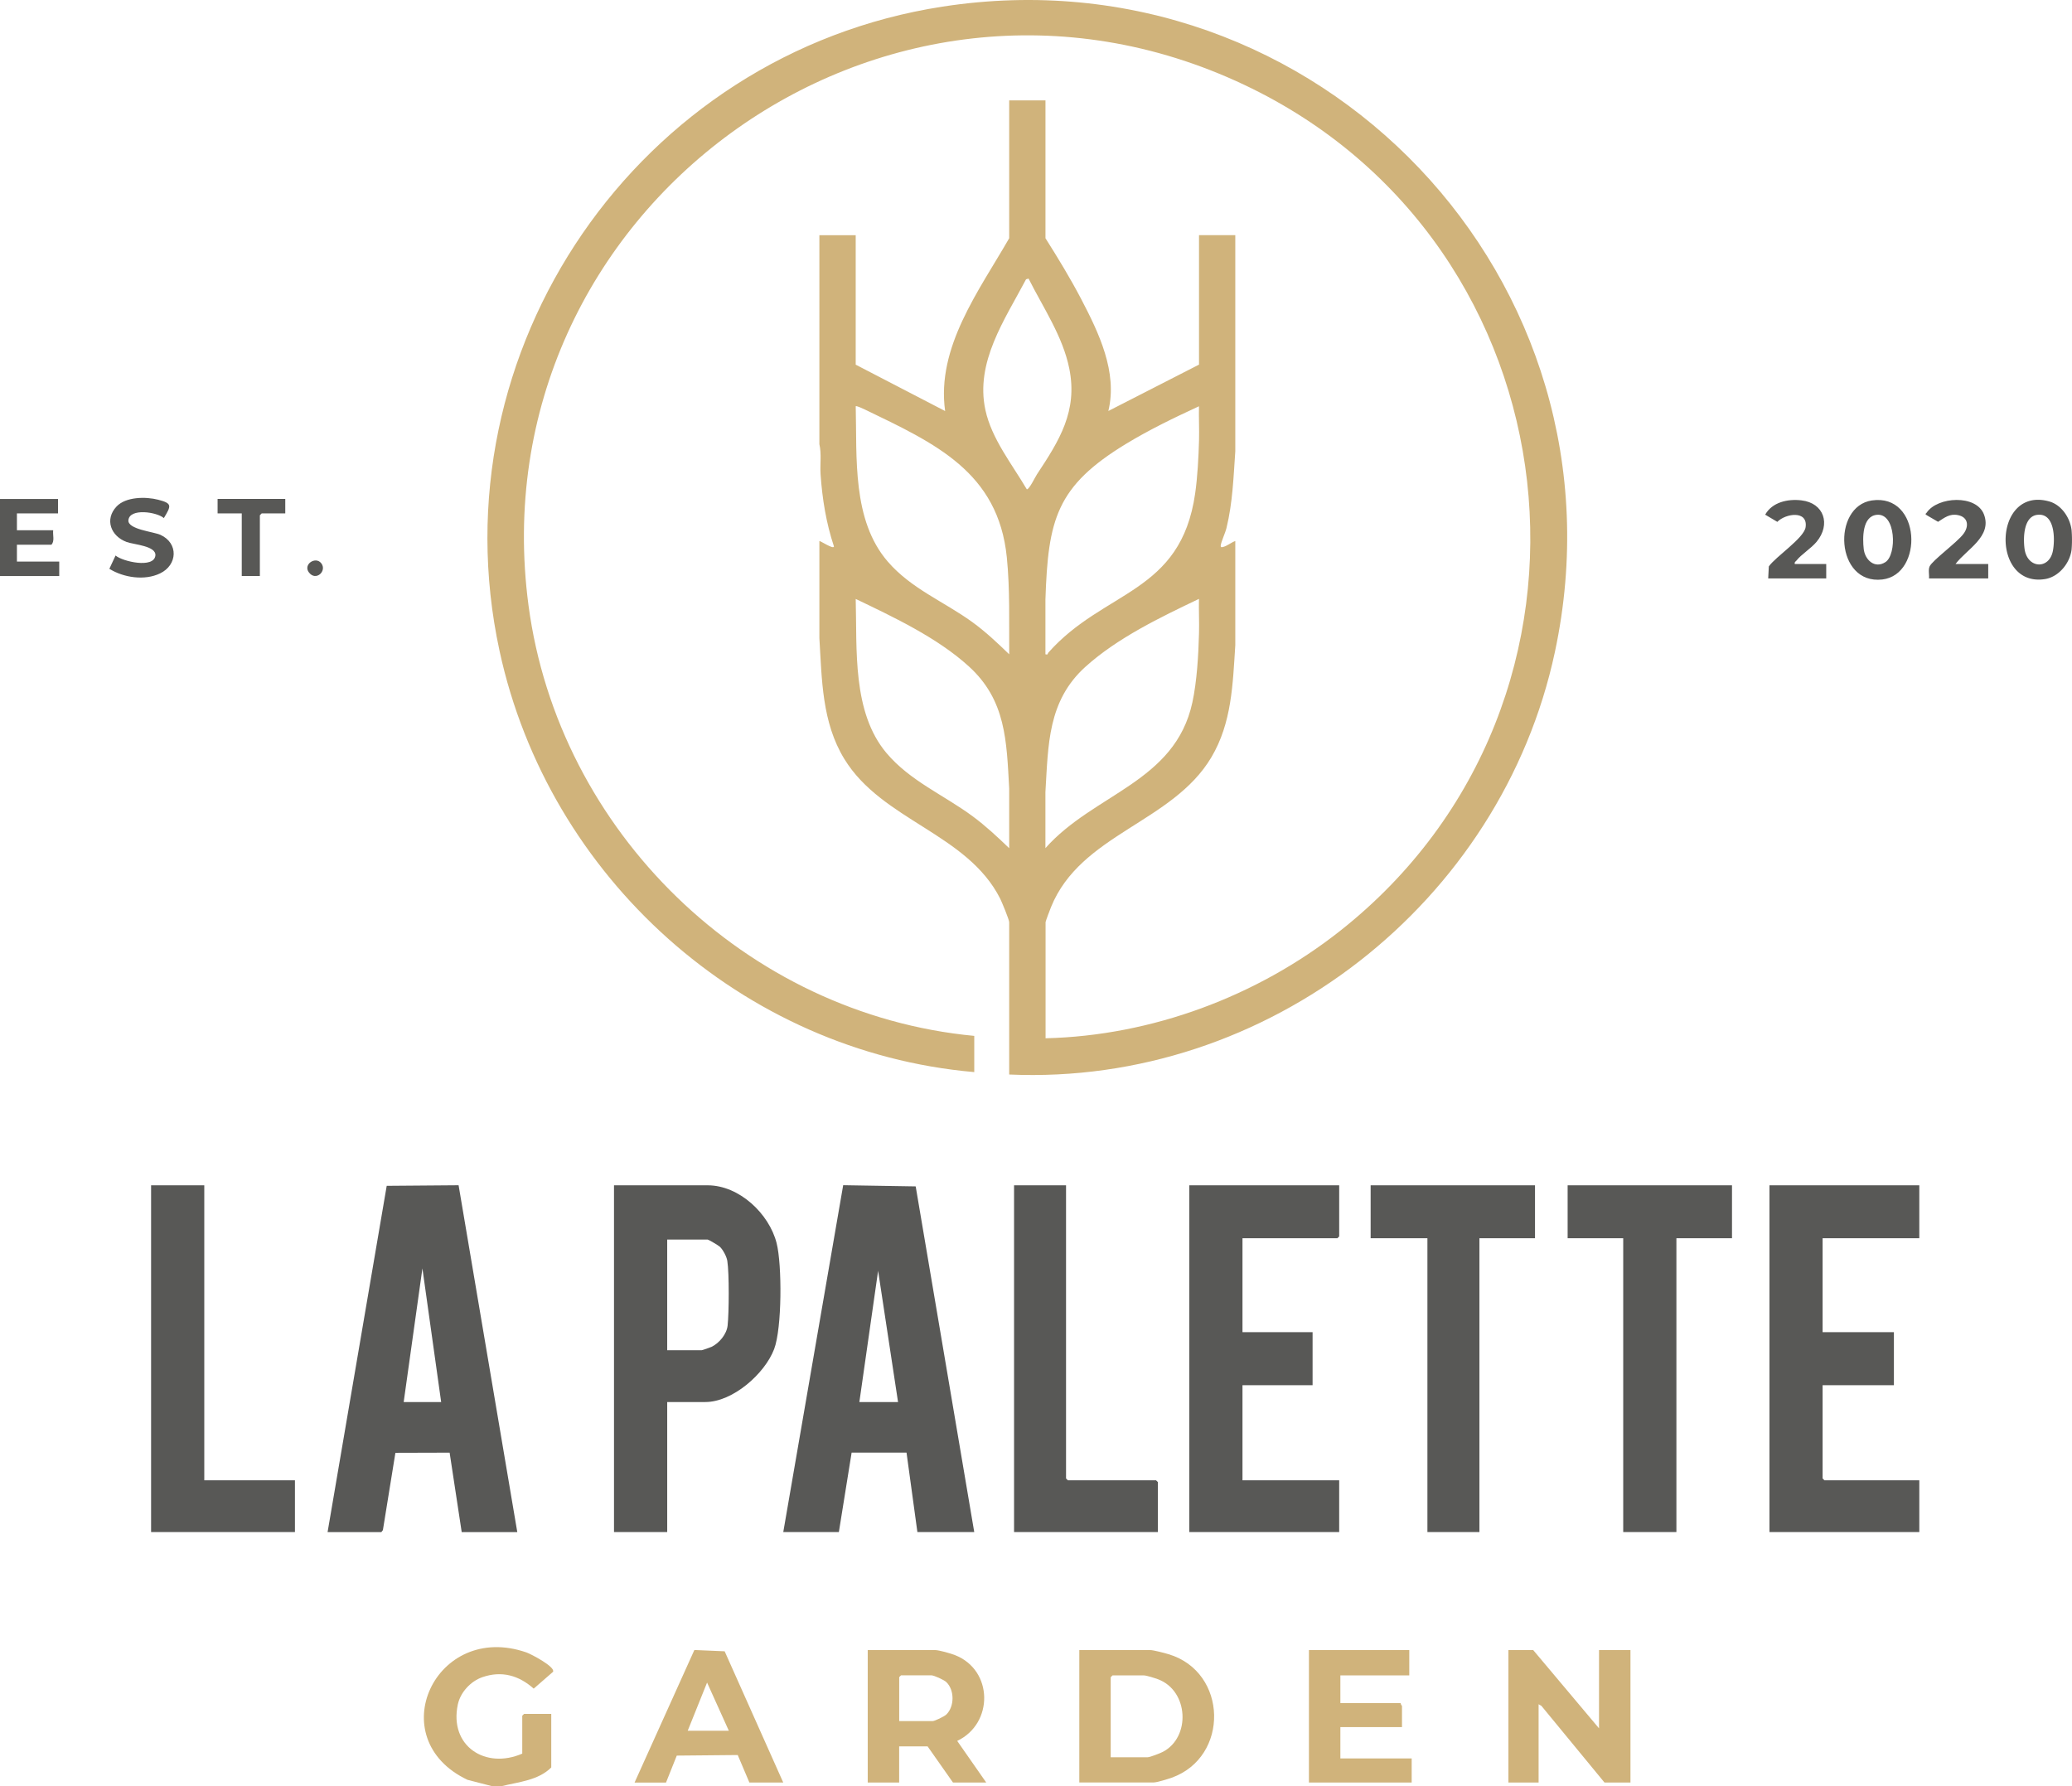 <svg xmlns="http://www.w3.org/2000/svg" width="174" height="150" fill="none" viewBox="0 0 174 150"><path fill="#d0b37b" d="m41.313 150-2.054-.531c-7.286-3.459-2.692-13.35 4.952-10.697.385.135 2.426 1.202 2.234 1.624l-1.626 1.416c-1.242-1.111-2.693-1.525-4.31-.963-.983.34-1.844 1.268-2.063 2.295-.739 3.489 2.321 5.471 5.411 4.125v-3.184l.153-.152h2.282v4.499c-1.102 1.093-2.732 1.211-4.161 1.568h-.818"/><path fill="#585856" d="M81.81 128.662h-4.77l-.913-6.672h-4.61l-1.072 6.672h-4.668l5.031-29.129 6.089.1 4.917 29.029zm-9.643-10.919h3.248l-1.674-11.023zM27.51 128.662l4.965-29.077 6.036-.048 4.93 29.13h-4.668l-1.014-6.673-4.554.013-1.05 6.49-.13.17H27.51zm9.537-10.919-1.574-11.224-1.573 11.224zM56.03 117.743v10.919h-4.468v-29.12h7.868c2.653 0 5.162 2.391 5.787 4.852.463 1.82.454 7.16-.206 8.898-.786 2.073-3.474 4.451-5.782 4.451h-3.2m0-4.351h2.893c.061 0 .721-.231.83-.283.647-.309 1.272-1.063 1.35-1.786.119-1.097.14-4.386-.025-5.435-.057-.366-.363-.937-.63-1.189-.113-.109-.953-.601-1.018-.601h-3.4v9.303zM161.177 99.542v4.447h-8.121v7.887h5.988v4.452h-5.988v7.835l.153.153h7.968v4.346h-12.583v-29.12zM112.461 99.542v4.294l-.153.153h-7.968v7.888h5.887v4.451h-5.887v7.988h8.121v4.347H99.873V99.542zM145.448 99.542v4.447h-4.669v24.673h-4.466v-24.673h-4.668v-4.447zM128.905 99.542v4.447h-4.668v24.674h-4.367v-24.674h-4.768v-4.447zM17.155 99.542v24.774h7.613v4.346h-12.08v-29.12zM89.523 99.542v24.621l.153.153h7.408l.153.152v4.194h-12.08v-29.12z"/><path fill="#d0b37b" d="M134.281 145.144v-6.573h2.64v11.124h-2.181l-5.301-6.442-.232-.13v6.572h-2.535v-11.124h2.08zM90.637 149.695v-11.124h5.936c.297 0 1.237.253 1.573.353 4.965 1.498 5.114 8.619.254 10.366-.32.113-1.242.401-1.526.401h-6.241zm2.64-2.121h3.095c.2 0 1.049-.335 1.272-.449 2.364-1.224 2.18-5.126-.385-6.097-.245-.092-.98-.327-1.193-.327h-2.64l-.153.152v6.725zM82.821 149.695h-2.793l-2.132-3.036h-2.387v3.036h-2.64v-11.124h5.634c.354 0 1.333.283 1.7.427 3.217 1.263 3.248 5.749.18 7.204l2.434 3.489zm-7.308-5.157h2.793c.197 0 1.001-.392 1.167-.557.691-.675.691-2.056-.008-2.723-.193-.182-1.028-.566-1.26-.566h-2.539l-.153.153v3.693M118.347 138.571v2.126h-5.787v2.325h5.074c-.035.101.101.218.101.253v1.768h-5.175v2.631h5.988v2.021h-8.628v-11.124h8.427M65.772 149.695h-2.841l-.979-2.308-5.118.048-.905 2.264h-2.64l5.022-11.132 2.544.109 4.921 11.023zm-4.567-4.347-1.827-4.046-1.626 4.046z"/><path fill="#585856" d="M173.966 44.532a10 10 0 0 1 0 1.616c-.135 1.14-1.066 2.295-2.229 2.482-4.58.736-4.362-7.835.346-6.52 1.044.292 1.765 1.385 1.883 2.422m-2.867-1.298c-1.184.13-1.202 1.96-1.084 2.853.219 1.663 2.076 1.781 2.382.165.184-.967.175-3.184-1.298-3.018"/><path fill="#d0b37b" d="M81.808 90.034C62.305 88.33 46.054 73.64 41.95 54.663 36.487 29.393 53.59 4.513 79.133.559c31.574-4.887 58.096 23.027 51.444 54.187-4.498 21.058-24.109 36.455-45.828 35.492V77.446c0-.204-.616-1.698-.756-1.977-2.771-5.484-9.917-6.546-13.09-11.734-1.88-3.07-1.884-6.664-2.094-10.152v-8.145c.044-.052 1.202.736 1.224.453-.652-1.956-.984-4.007-1.124-6.063-.056-.84.092-1.694-.1-2.526V19.754h3.05v10.87l7.51 3.895c-.748-5.362 2.854-10.11 5.38-14.513V8.43h3.047v11.577c1.053 1.664 2.084 3.358 2.998 5.105 1.482 2.84 3.073 6.128 2.282 9.403l7.613-3.894V19.75h3.047v18.153c-.153 2.182-.219 4.299-.739 6.437-.1.418-.433 1.115-.481 1.446-.03.21.079.179.236.135.324-.091.66-.374.984-.487v8.75c-.214 3.284-.289 6.516-2.011 9.416-3.27 5.501-10.97 6.425-13.462 12.574-.07.17-.459 1.194-.459 1.264v9.756c8.917-.214 17.754-3.515 24.713-9.003 24.472-19.303 20.132-57.754-8.029-71.068C74.071-7.26 39.992 17.728 44.381 50.83c2.517 18.986 18.26 34.347 37.435 36.164v3.035zm4.567-66.64-.21.062c-1.783 3.384-4.288 6.951-3.413 10.98.524 2.422 2.246 4.56 3.475 6.655.192.044.707-1.04.86-1.267 1.871-2.827 3.427-5.297 2.71-8.864-.542-2.709-2.198-5.13-3.422-7.565M84.75 54.947c-.017-2.71.07-5.444-.2-8.14-.722-7.174-6.033-9.574-11.907-12.41-.122-.056-.725-.343-.782-.282.109 4.312-.315 9.564 2.688 13.044 1.962 2.278 4.711 3.354 7.09 5.074 1.135.824 2.106 1.743 3.111 2.714m15.936-20.828c-2.08.958-4.161 1.964-6.12 3.153-5.869 3.567-6.55 6.36-6.774 13.071v4.604c.24.065.175-.061.236-.13 4.69-5.301 11.133-4.927 12.339-13.385.197-1.385.284-3.036.323-4.43.027-.958-.026-1.925-.004-2.887zM84.749 71.227v-5.01c-.223-3.989-.262-7.416-3.396-10.26-2.644-2.405-6.29-4.121-9.493-5.658.118 4.211-.31 9.512 2.587 12.944 1.98 2.348 4.83 3.528 7.247 5.318 1.093.81 2.076 1.73 3.055 2.67zm15.936-20.933c-3.248 1.55-6.858 3.284-9.541 5.71-3.165 2.866-3.112 6.534-3.353 10.514v4.709c4.074-4.591 10.883-5.527 12.339-12.23.385-1.778.511-3.995.559-5.815.027-.958-.026-1.925-.004-2.888"/><path fill="#585856" d="M157.195 42.027c4.144-.605 4.362 6.233.875 6.638-3.947.458-4.245-6.141-.875-6.638m.407 1.207c-1.224.13-1.193 1.956-1.093 2.866s.918 1.69 1.823 1.106c.97-.623.9-4.146-.73-3.972M4.873 41.901v1.215H1.421v1.416h3.046c-.052.392.144.919-.153 1.215H1.421v1.416h3.553v1.215H0v-6.472h4.873zM9.782 42.542c.783-.837 2.47-.841 3.501-.575 1.207.309 1.093.514.477 1.541-.582-.514-2.876-.858-2.977.179-.074.77 2.116.967 2.688 1.228 1.534.697 1.447 2.535-.03 3.24-1.294.624-3.06.358-4.257-.387l.52-1.115c.598.51 3.208 1.098 3.343.013.105-.827-1.81-.928-2.412-1.15-1.325-.488-1.867-1.89-.853-2.974M164.224 47.363h2.741v1.215h-4.974c.035-.31-.079-.723.052-1.01.228-.506 2.313-2.021 2.841-2.731.477-.636.411-1.403-.454-1.577-.704-.144-1.132.214-1.678.562l-.962-.562c-.162-.13-.079-.087 0-.2.913-1.364 4.183-1.555 4.821.152.691 1.847-1.451 2.91-2.387 4.146zM150.721 47.363h2.64v1.215h-4.873l.052-1.01c.577-.823 2.964-2.383 3.09-3.297.202-1.438-1.678-1.155-2.377-.445l-1.019-.605c.595-1.054 1.906-1.337 3.038-1.202 1.923.222 2.483 2.03 1.281 3.48-.459.553-1.303 1.076-1.679 1.563-.078.1-.196.127-.153.305zM23.956 41.901v1.215h-1.98l-.153.153v5.105h-1.521v-5.258h-2.029v-1.215zM26.968 47.289c.529.649-.442 1.572-1.032.775-.494-.666.55-1.363 1.032-.775"/></svg>